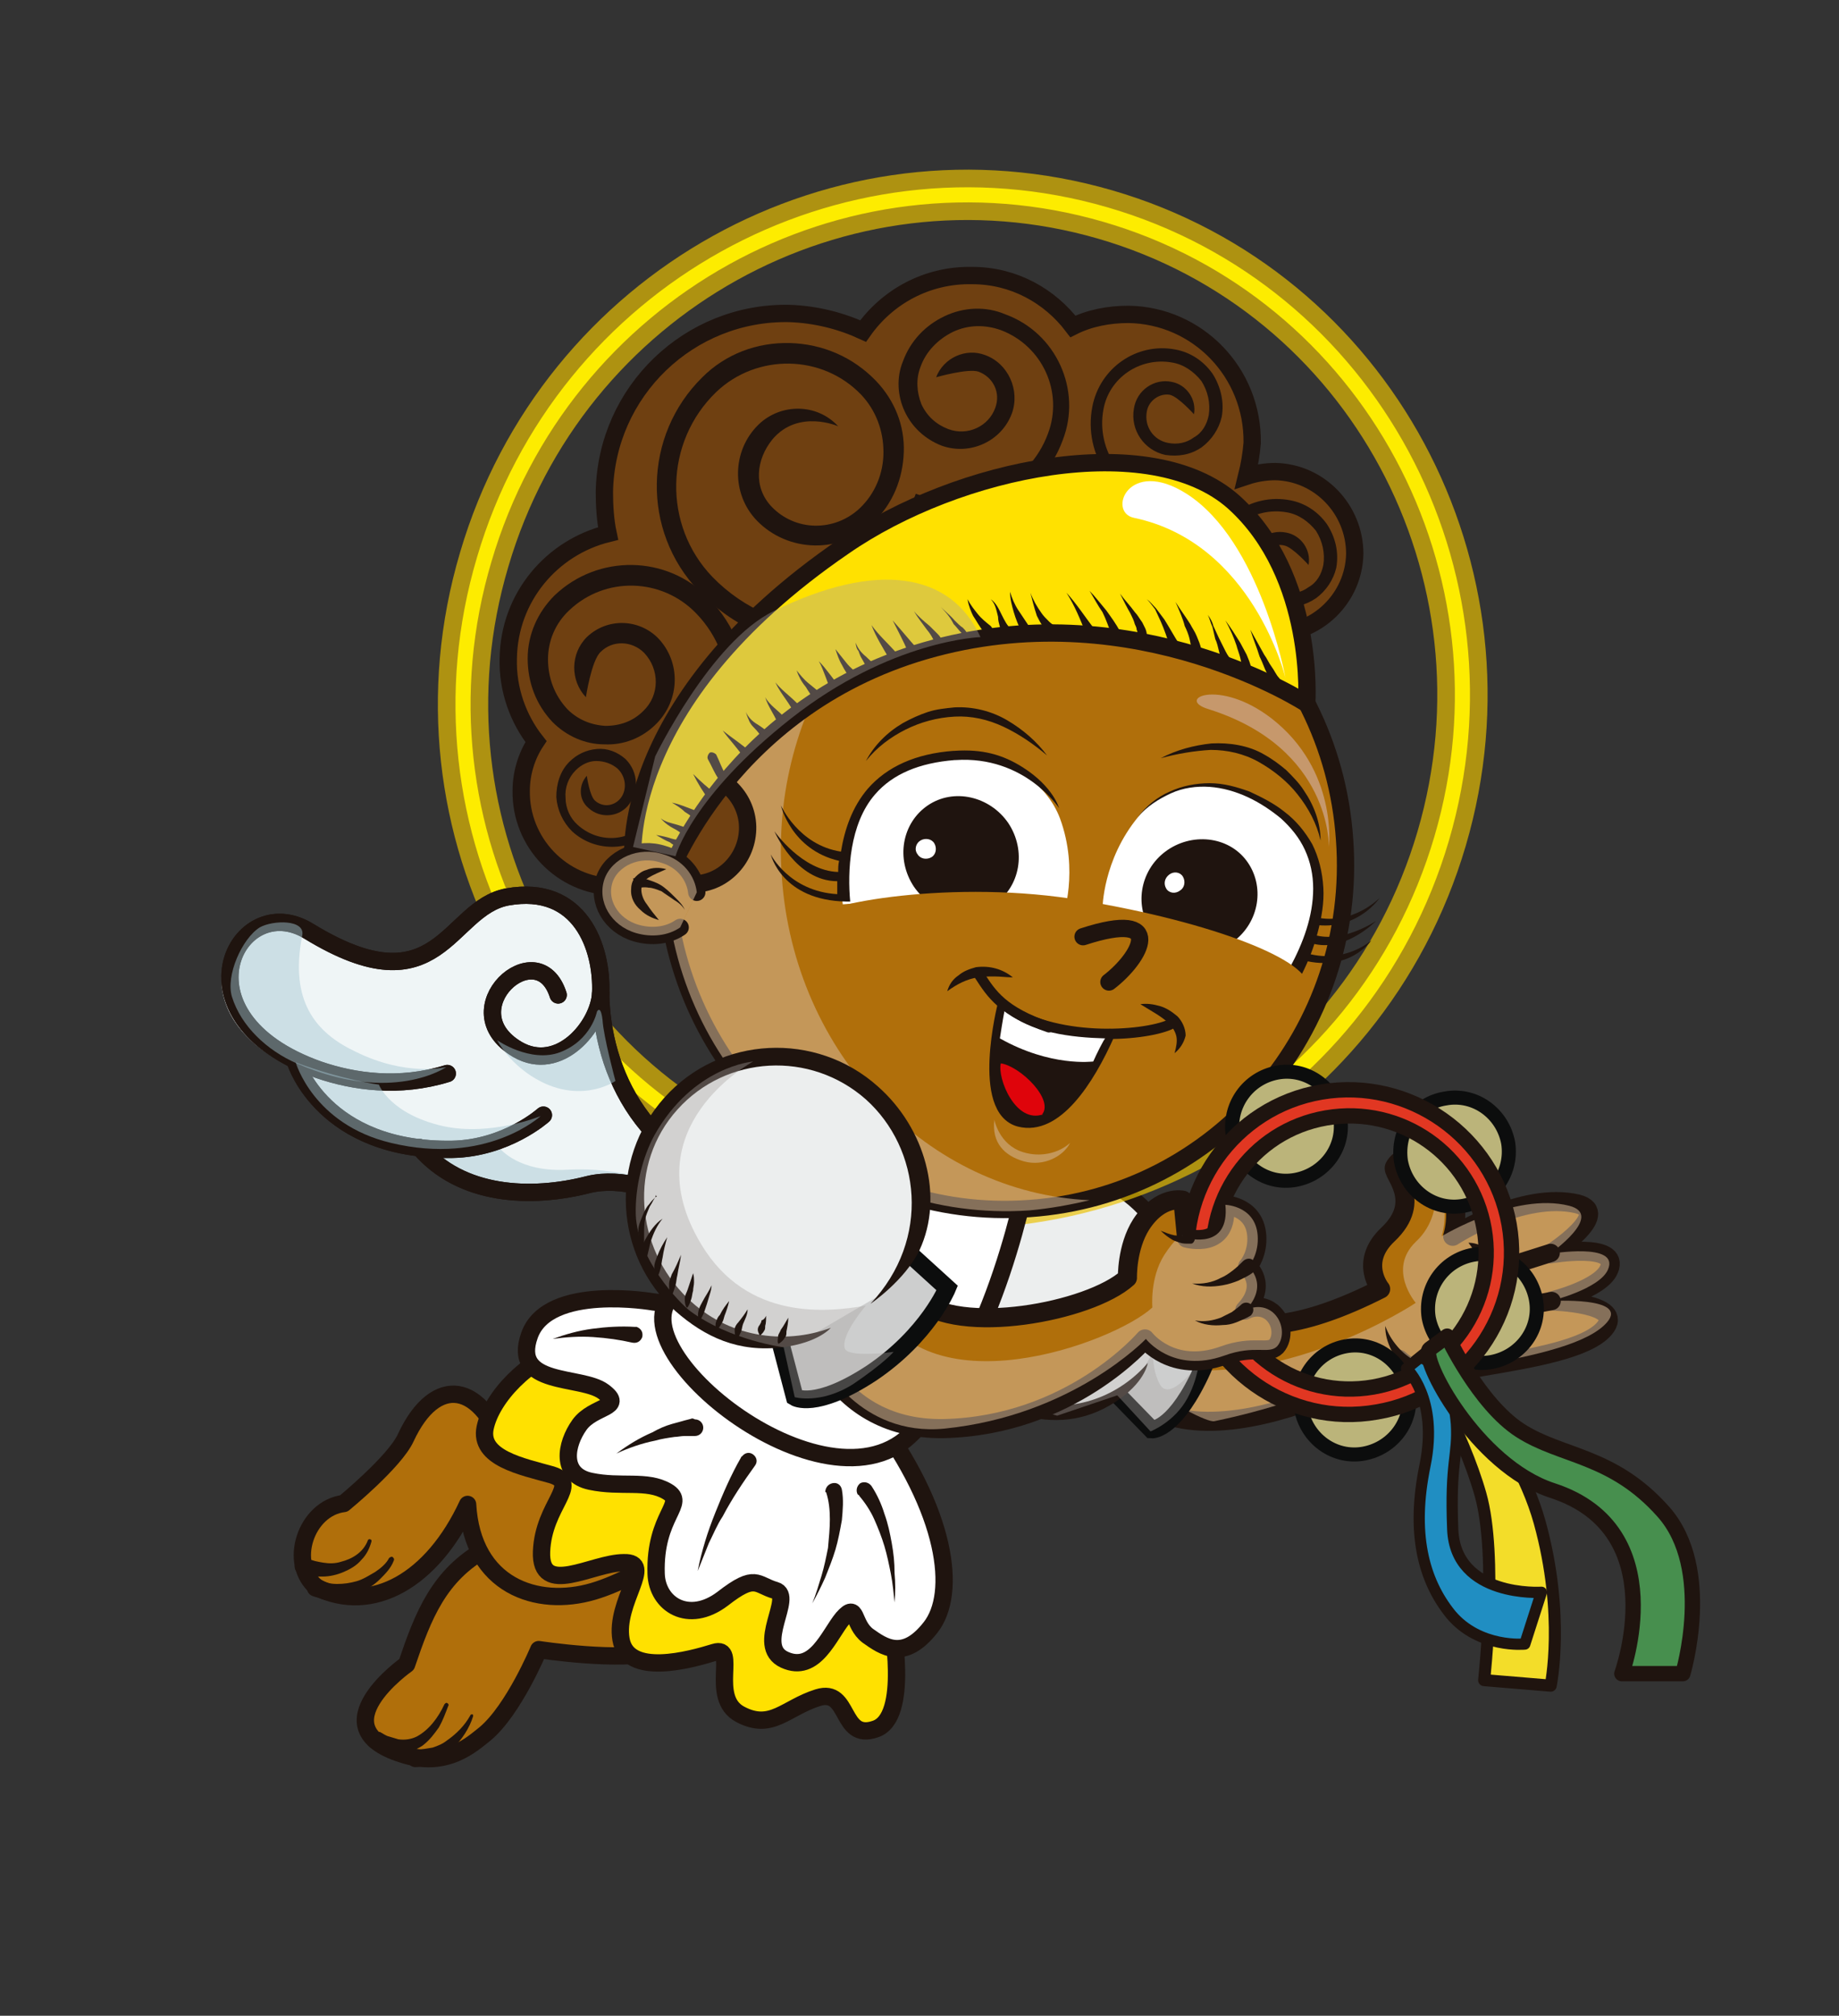 <?xml version="1.0" encoding="utf-8"?>
<!-- Generator: Adobe Illustrator 22.1.0, SVG Export Plug-In . SVG Version: 6.00 Build 0)  -->
<svg version="1.1" id="Layer_1" xmlns="http://www.w3.org/2000/svg" xmlns:xlink="http://www.w3.org/1999/xlink" x="0px" y="0px"
	 viewBox="0 0 199 218" style="enable-background:new 0 0 199 218;" xml:space="preserve">
<rect x="0" y="0" width="199" height="218" fill="#333333" stroke="none"/>
<style type="text/css">
	.st0{fill:#B06F0B;stroke:#1F140F;stroke-width:2.064;stroke-linecap:round;stroke-linejoin:round;stroke-miterlimit:10;}
	.st1{opacity:0.57;fill:#D2B594;}
	.st2{fill:#1F140F;}
	.st3{fill:none;stroke:#1F140F;stroke-width:1.984;stroke-linecap:round;stroke-linejoin:round;stroke-miterlimit:10;}
	.st4{fill:#CDCECE;stroke:#0C0D0D;stroke-width:1.915;stroke-miterlimit:10;}
	.st5{fill:#ECEEEE;}
	.st6{opacity:0.38;fill:#A9A4A2;}
	.st7{opacity:0.67;fill:none;stroke:#EAC100;stroke-width:5.445;stroke-miterlimit:10;}
	.st8{fill:none;stroke:#FDEC00;stroke-width:1.633;stroke-miterlimit:10;}
	.st9{fill:#B06F0B;stroke:#1F140F;stroke-width:1.874;stroke-linecap:round;stroke-linejoin:round;stroke-miterlimit:10;}
	.st10{fill:#FFE100;stroke:#1F140F;stroke-width:1.874;stroke-linecap:round;stroke-linejoin:round;stroke-miterlimit:10;}
	.st11{fill:#FFFFFF;stroke:#1F140F;stroke-width:1.874;stroke-miterlimit:10;}
	.st12{fill:#EFF5F6;}
	.st13{opacity:0.47;fill:#A4C7D3;}
	.st14{fill:none;stroke:#1F140F;stroke-width:1.874;stroke-linecap:round;stroke-linejoin:round;stroke-miterlimit:10;}
	.st15{fill:#FFFFFF;}
	.st16{fill:#6F4011;stroke:#1F140F;stroke-width:1.874;stroke-miterlimit:10;}
	.st17{fill:#55321B;stroke:#1F140F;stroke-width:1.874;stroke-miterlimit:10;}
	.st18{fill:#B06F0B;}
	.st19{fill:#1F140F;stroke:#1F140F;stroke-width:1.116;stroke-linecap:round;stroke-linejoin:round;stroke-miterlimit:10;}
	.st20{fill:#DF040B;}
	.st21{fill:none;stroke:#1F140F;stroke-width:1.116;stroke-linecap:round;stroke-linejoin:round;stroke-miterlimit:10;}
	.st22{fill:#C6986C;}
	.st23{fill:#BBB47A;stroke:#0C0D0D;stroke-width:1.52;stroke-miterlimit:10;}
	.st24{fill:#E13722;stroke:#1F140F;stroke-width:1.659;stroke-linecap:round;stroke-linejoin:round;stroke-miterlimit:10;}
	.st25{fill:#F3DD29;stroke:#1F140F;stroke-width:1.306;stroke-linecap:round;stroke-linejoin:round;stroke-miterlimit:10;}
	.st26{fill:#208EC2;stroke:#1F140F;stroke-width:1.214;stroke-linecap:round;stroke-linejoin:round;stroke-miterlimit:10;}
	.st27{fill:#478F4E;stroke:#1F140F;stroke-width:1.659;stroke-linecap:round;stroke-linejoin:round;stroke-miterlimit:10;}
</style>
<g>
	<g>
		<g>
			<path class="st0" d="M122.9,137.7c6.7,2,9.3,10.4,26.5,1.7c0,0-2.4-2.9,0.8-5.9c3.9-3.7,0.3-6.6,0.7-7.3c1.1-2,4.7-1.3,5.8,1.2
				c1.5,3.3,0.5,6.3,0.5,6.3s7.5-4.9,13.5-3.5c3.9,1-2.9,5.4-2.9,5.4s7.6-1.3,6.3,1.7c-0.9,2.1-6.2,3.4-6.2,3.4s8.1,0.2,5.7,3
				c-1.9,2.2-7.9,3.2-13.2,4.1c-3.3,0.6-6.4,1.6-9-0.8c0,0-25.3,15.1-31.5,0C119.3,145.4,114.4,135.3,122.9,137.7z"/>
			<path class="st1" d="M124.3,147.5c13.9,3.4,28.9-6.6,28.9-6.6s-3.1-3.6,0-6.6c3.9-3.6,1.2-9.4,2.3-6.9c1.5,3.3,0.5,6.3,0.5,6.3
				s7.9-4.8,13.8-3.3c3.9,1-2.1,5.2-2.1,5.2s7.6-1.3,6.3,1.7c-0.9,2.1-6.2,3.4-6.2,3.4s8.5-0.5,6.1,2.3c-1.9,2.2-7.3,3.6-14.7,4.8
				c-3.3,0.5-6.4,1.6-9-0.8c0,0-7.2,4.3-18.8,6.7C129.9,154,115.8,145.4,124.3,147.5z"/>
			<g>
				<g>
					<path class="st2" d="M149.9,143.4c0.3,0.8,0.7,1.5,1.3,2.2c0.5,0.6,1.1,1.1,1.8,1.5c0.4,0.2,0.6,0.8,0.4,1.2
						c-0.2,0.4-0.8,0.6-1.2,0.4c-0.1-0.1-0.2-0.1-0.2-0.2l0,0c-0.6-0.7-1.1-1.6-1.4-2.4C150.1,145.1,149.9,144.3,149.9,143.4z"/>
				</g>
			</g>
			<line class="st3" x1="161.6" y1="141.9" x2="167.9" y2="140.7"/>
			<line class="st3" x1="161.8" y1="137.4" x2="167.8" y2="135.5"/>
			<g>
				<g>
					<path class="st2" d="M158.9,134.4c1.1,0,2.1,0.6,2.8,1.6c0.4,0.5,0.6,1,0.7,1.6c0.1,0.6,0.1,1.2,0,1.7c-0.2,1.1-0.5,2.1-1.1,3
						c-0.6,0.9-1.3,1.7-2.3,2.1c0.5-0.9,0.8-1.8,1-2.7c0.2-0.9,0.4-1.8,0.4-2.6c0.1-0.9,0-1.5-0.3-2.3
						C160,136,159.6,135.3,158.9,134.4z"/>
				</g>
			</g>
		</g>
		<g>
			<g>
				<path class="st4" d="M125.6,137.7l6.2,1.3c0,0,0.6,4.7-2.2,10.2c-2.8,5.6-5,5.4-5,5.4l-3.7-3.8"/>
				<g>
					<path class="st5" d="M126.9,142.5c1.5-7.1-3-14-10-15.5c-7.1-1.5-14,3-15.5,10c-1.5,7.1,3,14,10,15.5c4.2,0.9,8.5-0.3,11.5-3"
						/>
					<path class="st2" d="M127.8,137.3c-0.4-5.5-5.1-10-10.8-11.2c-7.5-1.6-14.9,3.2-16.5,10.6c-1.6,7.5,3.2,14.9,10.6,16.5
						c3.5,0.8,6.9,0.4,10.2-2c2.7-2,2.9-3.8,2.9-3.8c-3,3.5-7.9,5.5-12.8,4.2c-6.5-1.7-10.8-7.9-9.4-14.6c1.4-6.6,8-10.8,14.6-9.4
						c6.6,1.4,11.6,8.1,9.7,16.1C126.4,143.8,128.1,140.4,127.8,137.3z"/>
				</g>
			</g>
			<path class="st6" d="M130.1,146.9c0,0-3.4,5-4.6,2.8c-1.2-2.2-0.6-5.3-0.6-5.3s-8.1,3.7-15,0.1c-6.8-3.6-4.6-13.3-4.6-13.3
				s-7.6,3.5-1.8,15c2.4,4.7,10.9,6.9,10.9,6.9l6.5-2.2l3.6,3.9c0,0,2.6-1,4-3.6c1.4-2.6,1.3-4.9,1.3-4.9"/>
		</g>
	</g>
	<g>
		<path class="st7" d="M88.8,128c28.6,8.3,58.7-8.4,67.2-37.3c8.5-28.9-7.8-59.2-36.4-67.5c-28.6-8.3-58.7,8.4-67.2,37.3
			C43.8,89.4,60.1,119.7,88.8,128z"/>
		<path class="st8" d="M88.8,128c28.6,8.3,58.7-8.4,67.2-37.3c8.5-28.9-7.8-59.2-36.4-67.5c-28.6-8.3-58.7,8.4-67.2,37.3
			C43.8,89.4,60.1,119.7,88.8,128z"/>
	</g>
	<path class="st9" d="M86.4,165.3c-4.9,6.5-6.8,10.4-15.3,13.3c-3.7,1.2-12.8-0.2-12.8-0.2s-2.7,6.5-5.8,9.1c-1.4,1.1-4.2,3.8-9,2.2
		c-9.2-2.9,0.5-9.7,0.5-9.7c1.8-5.3,3.5-9.7,8.6-12.5c6.6-3.6,14.7-4,20.3-9.2c2.6,1.7,10.3,7.6,11.3,7.1"/>
	<path class="st9" d="M81.4,157.1c-0.4,6.2-11.4,13.3-17.2,15c-6.1,1.8-13.1-0.6-13.6-9.4c-3.8,8.2-10.3,11.9-16.3,9
		c-3.2-2.6-1.2-8.6,2.9-9.1c0,0,5.5-4.5,6.7-7.1c3.2-6.9,8.3-6.2,10.9,1.9c4.9-0.2,11.1-2.7,13.7-7.1c4.9,1.4,9.2,6,12.5,9.2"/>
	<g>
		<path class="st2" d="M41.1,187.3c0.4,0.2,0.6,0.4,1,0.5c0.3,0.1,0.7,0.2,1,0.3c0.7,0.1,1.4,0,2-0.3c1.3-0.7,2.3-2,3-3.5
			c0.1-0.1,0.2-0.2,0.3-0.1c0.1,0,0.2,0.2,0.1,0.3c-0.3,0.8-0.6,1.6-1,2.3c-0.5,0.7-1,1.4-1.8,2c-0.8,0.5-1.7,0.9-2.7,0.9
			c-0.5,0-1-0.1-1.4-0.2c-0.4-0.1-0.9-0.3-1.3-0.4l0,0c-0.5-0.2-0.7-0.7-0.5-1.2c0.2-0.5,0.7-0.7,1.2-0.5
			C41,187.3,41,187.3,41.1,187.3z"/>
	</g>
	<g>
		<path class="st2" d="M45.1,189.2c0.6,0,1.1-0.1,1.7-0.2c0.6-0.2,1.1-0.4,1.6-0.8c1-0.7,1.9-1.6,2.5-2.7c0-0.1,0.2-0.1,0.2-0.1
			c0.1,0,0.1,0.1,0.1,0.2c-0.4,1.3-1.2,2.5-2.2,3.5c-0.5,0.5-1.1,0.9-1.7,1.3c-0.6,0.3-1.4,0.6-2.1,0.7l-0.1,0
			c-0.5,0.1-1-0.3-1.1-0.8c-0.1-0.5,0.3-1,0.8-1.1C45,189.2,45.1,189.2,45.1,189.2z"/>
	</g>
	<g>
		<path class="st2" d="M33.2,168.5c0.6,0.3,1.2,0.4,1.8,0.5c0.6,0.1,1.3,0.1,1.9-0.1c1.2-0.3,2.4-1,2.9-2.3c0-0.1,0.2-0.2,0.3-0.1
			c0.1,0,0.1,0.1,0.1,0.2c-0.2,0.7-0.5,1.4-1.1,2c-0.5,0.6-1.2,1-1.9,1.3c-0.7,0.3-1.5,0.5-2.3,0.5c-0.8,0-1.6,0-2.3-0.2l0,0
			c-0.5-0.1-0.8-0.6-0.7-1.1c0.1-0.5,0.6-0.8,1.1-0.7C33.1,168.5,33.1,168.5,33.2,168.5z"/>
	</g>
	<g>
		<path class="st2" d="M34.7,170.8c0.6,0.4,1.1,0.5,1.8,0.5c0.7,0,1.4-0.1,2.1-0.3c0.7-0.2,1.3-0.6,2-1c0.6-0.4,1.2-0.9,1.5-1.5l0,0
			c0.1-0.1,0.3-0.2,0.4-0.1c0.1,0.1,0.2,0.2,0.1,0.4c-0.3,0.8-0.9,1.4-1.5,2c-0.6,0.6-1.3,1-2,1.4c-0.7,0.4-1.6,0.7-2.5,0.8
			c-0.4,0.1-0.9,0.1-1.4,0c-0.2,0-0.5-0.1-0.7-0.2l-0.4-0.1l-0.3-0.1l0,0c-0.5-0.2-0.7-0.7-0.5-1.2c0.2-0.5,0.7-0.7,1.2-0.5
			C34.6,170.7,34.7,170.8,34.7,170.8z"/>
	</g>
	<g>
		<path class="st10" d="M96.4,174.7c0.1,0.8,2.1,11.1-1.7,12.3c-3.8,1.3-2.7-4.5-6.2-3.4c-3.5,1.1-5,3.6-8.4,1.8
			c-3.4-1.8-0.2-7.5-2.8-6.7c-2.6,0.8-9.4,2.7-10.1-1.4c-0.7-4.1,3.7-8.4,0.3-8.3c-3.4,0-9.1,3.8-8.9-1.2c0.2-5.1,4.3-7.3,1.1-8.3
			c-3.2-0.9-7.9-1.8-7.2-5.1c0.7-3.3,4.6-7.4,9.1-8.8c4.6-1.4,23,11.6,27.7,16.2C93.9,166.4,96.4,174.7,96.4,174.7z"/>
		<path class="st11" d="M100.7,176c-2.9,3.7-5.1,2.1-6.8,0.9c-1.7-1.3-1.1-3.7-2.7-1.9c-1.5,1.8-3,6-6.3,4.5c-3.3-1.5,1.1-6.9-1-7.5
			c-2.1-0.6-2.1-1.9-5.7,0.9c-3.7,2.8-7.1,0.6-7.2-2.7c-0.2-6.4,3.4-7.6,1.2-8.9c-2.2-1.3-5-0.4-8.3-1.1c-3.3-0.7-2.7-4-1.2-6.1
			c1.5-2.1,5-1.8,2.6-3.6c-2.4-1.8-10-0.5-8-6.1c2-5.6,13.4-3.6,13.4-3.6s15.9,1.5,23.9,12.1C102.5,163.5,103.6,172.3,100.7,176z"/>
		<g>
			<g>
				<path class="st2" d="M93,161.8c0.6,0.7,1.2,1.6,1.6,2.5c0.4,0.9,0.8,1.9,1.1,2.9c0.3,1,0.5,2,0.7,3c0.2,1,0.3,2.1,0.4,3.1
					c0.1-1.1,0.1-2.1,0-3.2c0-1.1-0.1-2.1-0.3-3.2c-0.2-1.1-0.4-2.1-0.8-3.2c-0.3-1-0.8-2.1-1.4-3l0,0c-0.3-0.4-0.8-0.5-1.2-0.3
					c-0.4,0.3-0.5,0.8-0.3,1.2C92.9,161.7,93,161.7,93,161.8z"/>
			</g>
		</g>
		<g>
			<g>
				<path class="st2" d="M89.4,161.4c0.3,0.9,0.4,1.9,0.4,2.9c0,1-0.1,2-0.2,3.1c-0.2,1-0.4,2-0.7,3c-0.3,1-0.6,2-1,3
					c0.5-0.9,1-1.9,1.4-2.8c0.4-1,0.8-2,1.1-3c0.3-1,0.5-2.1,0.7-3.2c0.1-1.1,0.2-2.2,0-3.3l0,0c-0.1-0.5-0.5-0.8-1-0.7
					c-0.5,0.1-0.8,0.5-0.8,1C89.4,161.3,89.4,161.4,89.4,161.4z"/>
			</g>
		</g>
		<g>
			<g>
				<path class="st2" d="M80.2,157.6c-1.1,1.9-2,4-2.8,6c-0.4,1-0.8,2.1-1.1,3.1c-0.3,1-0.6,2.1-0.8,3.2c0.4-1,0.8-2,1.2-3
					c0.5-1,0.9-2,1.5-2.9c1-1.9,2.2-3.7,3.5-5.5c0.3-0.4,0.2-0.9-0.2-1.2c-0.4-0.3-0.9-0.2-1.2,0.2
					C80.2,157.5,80.2,157.6,80.2,157.6L80.2,157.6z"/>
			</g>
		</g>
		<g>
			<g>
				<path class="st2" d="M74.9,153.4c-0.3,0.1-0.8,0.2-1.1,0.3c-0.4,0.1-0.7,0.2-1.1,0.3c-0.7,0.2-1.4,0.5-2.1,0.9
					c-1.4,0.6-2.7,1.4-3.9,2.3c1.3-0.6,2.7-1.1,4.2-1.4c0.7-0.2,1.4-0.3,2.1-0.4c0.3,0,0.7-0.1,1.1-0.1c0.4,0,0.7,0,1.1,0
					c0.5,0,0.9-0.4,0.9-0.9c0-0.5-0.4-0.9-0.9-0.9C75,153.4,74.9,153.4,74.9,153.4z"/>
			</g>
		</g>
		<g>
			<g>
				<path class="st2" d="M68.7,143.5c-1.5-0.1-3.1,0-4.6,0.2c-1.5,0.2-2.9,0.6-4.3,1.1c1.5-0.2,2.9-0.3,4.4-0.2
					c1.5,0.1,2.9,0.3,4.2,0.6c0.5,0.1,0.9-0.1,1.1-0.6c0.1-0.5-0.1-0.9-0.6-1.1C68.9,143.5,68.8,143.5,68.7,143.5L68.7,143.5z"/>
			</g>
		</g>
	</g>
	<g>
		<g>
			<path class="st12" d="M83.8,129.3c0.1-0.4-0.2-0.8-0.6-0.9c-16-3.5-17.4-16.9-17.5-21c0.1-3-0.7-7-3.4-9.4
				c-1.9-1.7-4.5-2.3-7.6-1.7c-2.3,0.4-3.9,2-5.5,3.5c-3.2,3.1-6.3,6-15.5,0.3c-2.2-1.4-4.7-1.4-6.7-0.1c-2.1,1.4-3.3,4-3,6.7
				c0.4,3.5,3,6.5,7.3,8.6c0.3,0.9,2.6,6.2,9.5,8.6c1.3,0.4,2.7,0.8,4.3,1c1.7,1.9,3.7,3.1,5.8,3.8c5,1.7,10.4,0.8,13.1,0.1
				c6.6-1.7,15.8,5.5,15.9,5.6c0.3,0.3,0.8,0.2,1.1-0.1c0.3-0.3,0.2-0.8-0.1-1.1c-0.4-0.3,0.9-3.6,2.1-3.4
				C83.3,130,83.7,129.7,83.8,129.3z"/>
			<path class="st13" d="M45.8,123.9c4.9,0.6,8.3,0.3,8.3,0.3s2,2.6,7.3,2.3c5.6-0.3,9.6,1.4,9.6,1.4s-5.1-0.4-14.1,1
				C49.3,130.2,45.8,123.9,45.8,123.9z"/>
			<path class="st14" d="M71.3,129.3"/>
			<g>
				<path class="st14" d="M65,107.4c0.1,8.3,4.5,18.8,18.1,21.7"/>
				<g>
					<path class="st14" d="M60.4,107.6c-2.2-6.9-11.7,1.6-4.4,5.9c4.5,2.6,8.8-2.5,9-6.1c0.2-4.9-2.2-11.8-10.1-10.4
						c-6.5,1.2-7.3,12.4-21.5,3.7c-7.7-4.7-15,9.3,1.1,15c3.8,1.3,8.7,2,13.9,0.4"/>
					<path class="st14" d="M80.3,133.9c0,0-9.5-7.5-16.6-5.8c-6.2,1.6-13.8,1.3-18.3-4"/>
					<path class="st14" d="M32,114.9c0,0,3,9.6,16.9,9.4c5.9-0.1,9.9-3.7,9.9-3.7"/>
				</g>
			</g>
			<g>
				<path class="st14" d="M65,107.4c0.1,8.3,4.5,18.8,18.1,21.7"/>
				<g>
					<path class="st14" d="M60.4,107.6c-2.2-6.9-11.7,1.6-4.4,5.9c4.5,2.6,8.8-2.5,9-6.1c0.2-4.9-2.2-11.8-10.1-10.4
						c-6.5,1.2-7.3,12.4-21.5,3.7c-7.7-4.7-15,9.3,1.1,15c3.8,1.3,8.7,2,13.9,0.4"/>
					<path class="st14" d="M80.3,133.9c0,0-9.5-7.5-16.6-5.8c-6.2,1.6-13.8,1.3-18.3-4"/>
					<path class="st14" d="M32,114.9c0,0,3,9.6,16.9,9.4c5.9-0.1,9.9-3.7,9.9-3.7"/>
				</g>
			</g>
			<path class="st13" d="M48.3,115.4c0,0-5.9,4.1-16.2-0.4c-3.2-1.4-6-4-7-7.2c-0.7-2.3,1.1-6.3,3-7.5c1.4-0.8,5-0.9,4.6,0.9
				c-1.4,7.1,1.5,10.5,5.7,12.5C44,116.5,48.3,115.4,48.3,115.4z"/>
			<path class="st13" d="M32,114.9c5.1,1.9,9,2.4,9,2.4s1.2,3.2,7,4.5c5.2,1.1,10.5-1.1,10.5-1.1s-5.8,5.4-16.2,2.9
				C33.9,121.6,32,114.9,32,114.9z"/>
			<path class="st13" d="M53.8,112.5c0,0,1.4,2.8,4.8,4.5c4.6,2.3,8-0.1,8-0.1s-1.3-4.8-1.4-6.6c-0.2-1.7-0.6-0.9-0.6-0.9
				s-0.6,3.1-4,4.4C57.4,115,53.8,112.5,53.8,112.5z"/>
		</g>
	</g>
	<path class="st11" d="M111.3,126.6c0,0-3.5,19.9-12.9,28.7c-9.8,9.2-34.2-11.4-24.4-16c13.4-6.3,12.8-15.6,17.7-18.5
		C93.4,119.9,111.3,126.6,111.3,126.6z"/>
	<path class="st9" d="M72.1,96c1.4,20.6,19,36.2,39.3,34.7c20.3-1.4,35.6-19.3,34.1-39.9c-1.4-20.6-19-36.2-39.3-34.7
		C85.9,57.6,70.7,75.4,72.1,96z"/>
	<g>
		<path class="st15" d="M119.3,98.3c1.9,0.4,5.2,1,10.2,2.4c4.5,1.2,10.8,4.2,10.8,4.2c2-3.9,5.9-13.8-4.8-18.9
			c-5.2-2.5-9.9-0.7-12.3,2.3C119.3,93,119.3,98.3,119.3,98.3z"/>
		<g>
			<g>
				<path class="st2" d="M139.6,104.6c1.4-2.6,2.5-5.5,2.5-8.5c0-1.5-0.3-2.9-0.9-4.2c-0.6-1.3-1.5-2.4-2.6-3.4
					c-1.1-0.9-2.3-1.7-3.6-2.3c-1.3-0.6-2.7-1-4.1-1.1c-1.4-0.1-2.9,0.1-4.2,0.7c-1.3,0.6-2.6,1.4-3.6,2.6c0.9-1.2,2.1-2.2,3.5-2.8
					c1.3-0.6,2.8-0.9,4.3-0.9c1.5,0,2.9,0.4,4.3,0.9c1.3,0.6,2.7,1.3,3.8,2.2c1.2,0.9,2.2,2.1,3,3.5c0.7,1.4,1.1,3,1.2,4.7
					c0.1,1.6-0.2,3.3-0.6,4.8c-0.4,1.6-1,3.1-1.7,4.5l0,0c-0.2,0.4-0.7,0.6-1,0.4C139.5,105.5,139.3,105,139.6,104.6
					C139.5,104.6,139.5,104.6,139.6,104.6z"/>
			</g>
		</g>
	</g>
	<path class="st2" d="M142.6,97.8c-0.1,0.5-0.1,1-0.2,1.4c4,0.9,6.9-2.1,6.9-2.1s-2.4,3.6-7.1,2.9c-0.1,0.3-0.2,0.7-0.3,1
		c3.2,1.2,7-1.4,7-1.4s-3.6,3.7-7.3,2.3c-0.2,0.4-0.3,0.8-0.5,1.1c4.3,1.4,7.3-1.3,7.3-1.3s-2.5,3.7-7.9,2L142.6,97.8z"/>
	<path class="st1" d="M106.2,56.2c1.3-0.1,2.6-0.1,3.9-0.1c-15.7,4.3-26.8,20.4-25.5,38.7c1.3,19.3,15.9,34.2,33.3,35
		c-2.1,0.5-4.3,0.9-6.5,1.1c-20.3,1.4-37.9-14.1-39.3-34.7C70.7,75.4,85.9,57.6,106.2,56.2z"/>
	<path class="st16" d="M80.9,89.7c-0.1,3.3-2.8,6-6.1,5.9c-3.3-0.1-6-2.8-5.9-6.1c0.1-3.3,2.8-6,6.1-5.9
		C78.3,83.6,81,86.4,80.9,89.7z"/>
	<path class="st17" d="M132.9,52.4c-0.1,7.4-6.2,13.2-13.6,13.1c-7.4-0.1-13.2-6.2-13.1-13.6c0.1-7.4,6.2-13.2,13.6-13.1
		C127.2,39,133.1,45.1,132.9,52.4z"/>
	<path class="st16" d="M138,51c-1.1,0-2.2,0.2-3.1,0.5c0.3-1.2,0.5-2.4,0.6-3.6c0.1-7.6-5.9-13.8-13.4-13.9c-2.1,0-4.2,0.4-6,1.3
		c-2.5-3.3-6.4-5.5-10.9-5.5c-4.9-0.1-9.2,2.3-11.8,6c-2.4-1.1-5.1-1.8-8-1.9c-10.8-0.2-19.8,8.4-20,19.3c0,1.5,0.1,3.1,0.4,4.5
		c-6.1,1.5-10.7,6.9-10.8,13.5c-0.1,3.4,1.1,6.6,3,9c-1,1.5-1.6,3.4-1.6,5.3c-0.1,5.6,4.4,10.3,10,10.4c5.6,0.1,4.5,0.1,4.6-5.6
		c0-0.8,5.7-6.1,5.6-6.9c3.6-2.2,6.2-6,6.7-10.4c0.5,0,0.9,0.1,1.4,0.1c9.5,0.2,17.6-6.4,19.5-15.4c0.1,0,0.3,0,0.4,0
		c2.3,0,4.6-0.5,6.5-1.5c2.5,3,6.2,5,10.4,5.1c2.8,0.1,5.4-0.7,7.6-2.1c0,0.1,0,0.3,0,0.4c-0.1,4.8,3.8,8.8,8.6,8.9
		c4.8,0.1,8.8-3.8,8.9-8.6C146.6,55.1,142.8,51.1,138,51z"/>
	<g>
		<path class="st2" d="M76.5,85.3l-1.5-1.5c4.9-4.7,5.1-12.6,0.3-17.5c-3.7-3.8-9.8-4-13.7-0.3c-1.5,1.4-2.3,3.3-2.3,5.3
			c0,2,0.7,3.9,2.1,5.4c1.1,1.1,2.5,1.7,4.1,1.8l0,0c1.6,0,3-0.5,4.1-1.6c1.8-1.7,1.8-4.5,0.1-6.3c-1.3-1.3-3.4-1.4-4.7-0.1
			c-1,0.9-1.6,4.9-1.6,4.9c-1.7-1.8-1.7-4.7,0.1-6.5c2.2-2.1,5.6-2,7.7,0.1c2.5,2.6,2.4,6.7-0.2,9.3c-1.5,1.5-3.5,2.3-5.6,2.2l0,0
			c-2.1,0-4.1-0.9-5.6-2.4c-1.8-1.9-2.7-4.3-2.7-6.9c0-2.6,1.1-5,2.9-6.8c4.7-4.5,12.2-4.4,16.7,0.3C82.4,70.6,82.3,79.7,76.5,85.3z
			"/>
		<path class="st2" d="M98.4,55.2l0.7-1.8c5.7,2.1,12.2-0.8,14.3-6.5c1.7-4.5-0.6-9.5-5.1-11.2c-1.7-0.6-3.5-0.6-5.2,0.2
			c-1.6,0.8-2.9,2.1-3.5,3.8c-0.5,1.3-0.4,2.7,0.1,4v0c0.6,1.3,1.6,2.2,2.9,2.7c2.1,0.8,4.4-0.3,5.1-2.3c0.6-1.6-0.2-3.3-1.8-3.9
			c-1.1-0.4-4.6,0.6-4.6,0.6c0.8-2.1,3.2-3.2,5.3-2.4c2.5,0.9,3.8,3.8,2.9,6.3c-1.1,3-4.5,4.6-7.6,3.5c-1.8-0.7-3.2-2-4-3.7l0,0
			c-0.8-1.7-0.9-3.7-0.2-5.4c0.8-2.2,2.4-3.9,4.5-4.9c2.1-1,4.5-1.1,6.6-0.2c5.5,2,8.3,8.2,6.2,13.6
			C112.6,54.2,105.1,57.7,98.4,55.2z"/>
		<path class="st2" d="M125.7,55.1l0.2-1.4c-4.4-0.8-7.3-5-6.5-9.4c0.6-3.4,3.9-5.7,7.4-5.1c1.3,0.2,2.4,1,3.2,2
			c0.7,1.1,1,2.4,0.8,3.7c-0.2,1-0.7,1.9-1.6,2.4l0,0c-0.8,0.6-1.8,0.8-2.8,0.6c-1.6-0.3-2.6-1.8-2.3-3.4c0.2-1.2,1.4-2,2.5-1.8
			c0.9,0.2,2.6,2.1,2.6,2.1c0.3-1.6-0.8-3.2-2.4-3.5c-1.9-0.4-3.8,0.9-4.1,2.9c-0.4,2.3,1.1,4.5,3.4,5c1.4,0.2,2.7,0,3.9-0.8l0,0
			c1.1-0.8,1.9-2,2.2-3.3c0.3-1.6-0.1-3.3-1-4.7c-1-1.4-2.4-2.3-4-2.6c-4.2-0.8-8.2,2-9,6.2C117.2,49.2,120.6,54.2,125.7,55.1z"/>
		<path class="st2" d="M138.1,71.2l0.2-1.3c-4.4-0.8-7.3-5-6.5-9.4c0.6-3.4,3.9-5.7,7.4-5.1c1.3,0.2,2.4,1,3.2,2
			c0.7,1.1,1,2.4,0.8,3.7c-0.2,1-0.7,1.9-1.6,2.4l0,0c-0.8,0.6-1.8,0.8-2.8,0.6c-1.6-0.3-2.6-1.8-2.3-3.4c0.2-1.2,1.4-2,2.5-1.7
			c0.9,0.2,2.6,2.1,2.6,2.1c0.3-1.6-0.8-3.2-2.4-3.5c-1.9-0.4-3.8,0.9-4.1,2.9c-0.4,2.3,1.1,4.6,3.4,5c1.4,0.3,2.7,0,3.9-0.8l0,0
			c1.1-0.8,1.9-2,2.2-3.3c0.3-1.7-0.1-3.3-1-4.7c-1-1.4-2.4-2.3-4-2.6c-4.2-0.8-8.2,2-9,6.2C129.6,65.3,132.9,70.2,138.1,71.2z"/>
		<path class="st2" d="M70,88.9c-2,2.2-5.3,2.3-7.5,0.3c-0.8-0.7-1.3-1.8-1.3-2.9c-0.1-1.1,0.3-2.2,1.1-3c0.6-0.6,1.4-1,2.2-1h0
			c0.9,0,1.7,0.3,2.3,0.8c1,0.9,1.1,2.5,0.2,3.4c-0.7,0.7-1.8,0.8-2.6,0.1c-0.6-0.5-0.9-2.7-0.9-2.7c-0.9,1-0.9,2.6,0.2,3.5
			c1.2,1.1,3.1,1,4.2-0.2c1.3-1.5,1.2-3.7-0.2-5.1c-0.9-0.8-2-1.2-3.1-1.1l0,0c-1.2,0.1-2.2,0.6-3,1.4c-1,1-1.4,2.4-1.4,3.8
			c0.1,1.4,0.7,2.7,1.7,3.7c2.6,2.4,6.7,2.2,9.1-0.4C73.8,86.4,72.5,86.1,70,88.9z"/>
	</g>
	<g>
		<path class="st2" d="M89.7,70.1c-5.4-0.1-10.4-2.3-14.1-6.2c-6.2-6.5-6-16.8,0.4-23.1c2.5-2.5,5.9-3.8,9.5-3.7
			c3.5,0.1,6.8,1.5,9.3,4.1c2,2.1,3.1,4.8,3,7.7c-0.1,2.9-1.2,5.6-3.3,7.6c-3.5,3.4-9.2,3.3-12.6-0.2c-2.8-2.9-2.7-7.6,0.2-10.4
			c2.4-2.3,6.3-2.3,8.6,0.2c0,0-4.3-1.9-7.1,1.4c-1.8,2.2-2.1,5.2-0.1,7.3c2.6,2.7,6.8,2.7,9.5,0.2c1.7-1.6,2.6-3.8,2.6-6.1
			c0-2.3-0.8-4.5-2.4-6.2c-4.2-4.4-11.3-4.5-15.7-0.3c-5.6,5.4-5.8,14.4-0.4,20c6.9,7.1,18.2,7.3,25.4,0.5l1.5,1.6
			C100.2,68.2,95.1,70.2,89.7,70.1z"/>
	</g>
	<path class="st15" d="M115,99.2c-2.1-0.3-5.6-0.9-11.3-1.5c-5-0.5-12.5,0.1-12.5,0.1c-0.6-4.4-1-15.1,11.8-15.9
		c6.2-0.4,10.3,2.9,11.7,6.6C116.8,94.2,115,99.2,115,99.2z"/>
	<path class="st2" d="M83.4,92.4c0,0,2,4,7.2,4.3c0-0.4,0-0.9,0-1.4c-4.5,0-6.8-5.4-6.8-5.4s3,4.3,6.9,4.4c0-0.4,0-0.8,0.1-1.2
		c-5.2-1.2-6.3-6-6.3-6s1.9,4.3,6.5,5c0.4-2.4,1.2-4.8,2.9-6.8c2.1-2.4,5.2-3.8,9.3-4.1c0,0,0,0,0.1,0c3-0.2,5.2,0.4,7.4,1.8
		c3.3,2.1,3.9,4.4,3.9,4.4s-3.7-5.7-11.2-5.2c0,0,0,0-0.1,0c-3.8,0.3-6.7,1.5-8.6,3.7c-2.8,3.2-3,8.4-2.7,11.6c0,0-0.1,0-0.2,0l0,0
		c-0.1,0-0.2,0-0.2,0c0,0,0,0,0,0c0,0,0,0.1,0,0c0,0,0,0,0,0C84.6,97.4,83.4,92.4,83.4,92.4z"/>
	<g>
		<path class="st2" d="M107.6,97.8c-2.8,1.9-6.7,1-8.7-1.9c-2-3-1.3-6.9,1.5-8.8c2.8-1.9,6.7-1,8.7,1.9
			C111.1,92,110.4,95.9,107.6,97.8z"/>
		<path class="st15" d="M100.8,92.7c-0.5,0.3-1.2,0.2-1.5-0.3c-0.4-0.5-0.2-1.2,0.3-1.5c0.5-0.3,1.2-0.2,1.5,0.3
			C101.4,91.7,101.3,92.4,100.8,92.7z"/>
	</g>
	<g>
		<path class="st2" d="M134.9,93.1c-2-2.7-6-3.1-8.8-1c-2.8,2.1-3.4,6-1.4,8.7c2,2.7,6,3.1,8.8,1C136.3,99.7,136.9,95.8,134.9,93.1z
			"/>
		<path class="st15" d="M128,94.8c-0.3-0.5-1-0.6-1.5-0.2c-0.5,0.4-0.6,1-0.3,1.5c0.3,0.5,1,0.6,1.5,0.2
			C128.2,96,128.3,95.3,128,94.8z"/>
	</g>
	<path class="st18" d="M87.7,99.5c-1,2.8,13.9,5.9,27.8,8.3c13.9,2.3,25.6,1.9,26-1c0.5-2.9-10.4-7.1-24.3-9.4
		C103.4,95,88.3,97.7,87.7,99.5z"/>
	<g>
		<path class="st19" d="M126.6,110.8c-2.9,1.3-12.7,2-18.1-2.1c0,0-2.9,11.4,1.8,12.6c4,1,7.5-4.3,9.8-9.5"/>
		<path class="st20" d="M112.9,120.5c-3,1.1-5-3.9-4.6-5.5c2.1,0.3,5.9,4,4.4,5.6"/>
		<g>
			<path class="st15" d="M118.3,114.8c-0.1,0-4.6,0.6-10.1-2.5c0.3-2,0.5-3,0.5-3c2.9,2.4,7.2,2.9,10.9,3
				C119.5,112.3,118.6,114.1,118.3,114.8z"/>
		</g>
		<g>
			<path class="st2" d="M127.1,113.9c0.2-0.7,0.3-1.3,0.2-1.8c-0.1-0.5-0.4-1-0.8-1.4c-0.8-0.8-2-1.4-3.1-2.1c0.7-0.1,1.4,0,2.1,0.2
				c0.7,0.2,1.3,0.6,1.9,1.1c0.5,0.5,0.9,1.3,0.9,2.1C128.1,112.8,127.7,113.4,127.1,113.9z"/>
		</g>
		<g>
			<path class="st2" d="M109.6,105.7c-0.7,0-1.3-0.1-2-0.1c-0.6,0-1.2,0-1.8,0.1c-1.2,0.2-2.2,0.7-3.3,1.5c0.2-0.7,0.6-1.3,1.2-1.7
				c0.6-0.5,1.2-0.7,1.9-0.9C107.1,104.4,108.5,104.8,109.6,105.7z"/>
		</g>
		<path class="st21" d="M113.5,111.1c-5-1.7-6.2-3.6-7.5-5.6"/>
	</g>
	<path class="st14" d="M117.2,101.3c9.2-3,6.2,2.3,2.8,4.9"/>
	<path class="st10" d="M72.2,95c0,0,6.8-19,28.9-24.9c22.1-5.9,40.3,6,40.3,6s1-13.8-7.9-21.8c-9-8-29.8-3.8-42.2,4.8
		C66.6,76,68.5,93.1,68.5,93.1L72.2,95z"/>
	<path class="st9" d="M75.4,96.5c-0.2-1.8-1.5-3.5-3.6-4.1c-2.7-0.9-5.6,0.4-6.4,2.7c-0.8,2.4,0.7,5,3.4,5.8
		c1.7,0.5,3.5,0.3,4.8-0.6"/>
	<path class="st1" d="M75.4,96.5c-0.2-1.8-1.5-3.5-3.6-4.1c-2.7-0.9-5.6,0.4-6.4,2.7c-0.8,2.4,0.7,5,3.4,5.8
		c1.7,0.5,3.5,0.3,4.8-0.6"/>
	<g>
		<g>
			<g>
				<path class="st2" d="M72.1,94c-0.7,0.3-1.4,0.6-1.9,0.9c-0.3,0.2-0.5,0.4-0.6,0.6c-0.1,0.2-0.2,0.4-0.2,0.7
					c0,0.5,0.2,1.1,0.6,1.6c0.4,0.6,0.8,1.1,1.3,1.7c-0.7-0.2-1.4-0.5-2-1.1c-0.6-0.5-1.1-1.3-1-2.3c0-0.5,0.2-1,0.5-1.3
					c0.3-0.3,0.7-0.6,1.1-0.7C70.6,93.8,71.4,93.8,72.1,94z"/>
			</g>
		</g>
		<g>
			<g>
				<path class="st2" d="M74.1,98.4c-0.3-0.5-0.7-0.8-1.2-1.1c-0.4-0.3-0.9-0.6-1.3-0.9c-0.5-0.2-1-0.4-1.4-0.4
					c-0.5-0.1-1,0-1.4,0.1L68.5,95c0.7-0.1,1.3,0,1.8,0.2c0.6,0.2,1.1,0.4,1.6,0.8c0.5,0.4,0.8,0.7,1.2,1.1
					C73.5,97.5,73.9,97.9,74.1,98.4z"/>
			</g>
		</g>
	</g>
	<path class="st15" d="M139.1,73.3c0,0-2.7-14.8-10.7-19.9c-6.3-4-8.6,2-5.7,2.6C135.6,58.7,139.1,73.3,139.1,73.3z"/>
	<g>
		<g>
			<path class="st2" d="M125.6,82c1.7-0.9,3.6-1.4,5.5-1.6c1.9-0.1,4,0.2,5.7,1.2c0.9,0.5,1.7,1.1,2.4,1.7c0.7,0.7,1.4,1.4,1.9,2.2
				c1.1,1.6,1.8,3.5,1.8,5.4c-0.4-1.8-1.3-3.5-2.5-5c-1.1-1.4-2.6-2.6-4.2-3.5c-1.6-0.9-3.4-1.3-5.2-1.3
				C129.3,81.2,127.4,81.5,125.6,82z"/>
		</g>
	</g>
	<g>
		<g>
			<path class="st2" d="M113.3,81.7c-1.1-1.5-2.6-2.8-4.3-3.8c-1.7-1-3.7-1.5-5.7-1.4c-1,0.1-2,0.2-2.9,0.5
				c-0.9,0.3-1.8,0.7-2.7,1.2c-1.7,1-3.1,2.4-4,4.1c1.2-1.5,2.7-2.6,4.3-3.4c1.6-0.8,3.4-1.3,5.3-1.4c1.8-0.1,3.6,0.3,5.3,1.1
				C110.3,79.4,111.9,80.5,113.3,81.7z"/>
		</g>
	</g>
	<path class="st22" d="M143.8,91.6c0,0,1-8.3-6.2-13.9c-5.7-4.4-10.5-2.1-6.8-1C144.1,80.9,143.8,91.6,143.8,91.6z"/>
	<g>
		<g>
			<g>
				<path class="st2" d="M72.7,86.8c0.5,0.1,1.1,0.3,1.6,0.5c0.3,0.1,0.5,0.2,0.8,0.3c0.3,0.1,0.5,0.2,0.8,0.4l0,0
					c0.2,0.2,0.3,0.5,0.2,0.7c-0.1,0.2-0.5,0.3-0.7,0.2c0,0-0.1-0.1-0.1-0.1c-0.1-0.2-0.3-0.3-0.5-0.5c-0.2-0.2-0.4-0.3-0.7-0.5
					C73.7,87.4,73.2,87.1,72.7,86.8z"/>
			</g>
			<g>
				<path class="st2" d="M75,83.7c0.8,0.8,1.6,1.5,2.5,2.2c0.2,0.2,0.3,0.5,0.1,0.7c-0.2,0.2-0.5,0.3-0.7,0.1c0,0-0.1-0.1-0.1-0.1v0
					C76.1,85.7,75.5,84.7,75,83.7z"/>
			</g>
			<g>
				<path class="st2" d="M78.2,79c1,0.8,2.1,1.5,3.1,2.4l0,0c0.2,0.2,0.2,0.5,0.1,0.7c-0.2,0.2-0.5,0.2-0.7,0.1c0,0-0.1-0.1-0.1-0.1
					C79.9,81,79,80.1,78.2,79z"/>
			</g>
			<g>
				<path class="st2" d="M80.7,77c0.3,0.6,0.7,1,1.2,1.3c0.5,0.3,1,0.7,1.5,1.1l0,0c0.2,0.2,0.2,0.5,0,0.7c-0.2,0.2-0.5,0.2-0.7,0
					c0,0-0.1-0.1-0.1-0.1c-0.3-0.5-0.6-0.9-1.1-1.4c-0.2-0.2-0.4-0.5-0.5-0.8C80.9,77.6,80.8,77.3,80.7,77z"/>
			</g>
			<g>
				<path class="st2" d="M82.8,75.4c0.5,0.9,1.4,1.4,2.2,2.3l0,0c0.2,0.2,0.1,0.5-0.1,0.7c-0.2,0.2-0.5,0.2-0.7-0.1
					c0,0-0.1-0.1-0.1-0.2C83.8,77.3,83.1,76.4,82.8,75.4z"/>
			</g>
			<g>
				<path class="st2" d="M83.9,73.8c0.9,1.1,2.1,1.8,3,3l0,0c0.2,0.2,0.1,0.5-0.1,0.7c-0.2,0.2-0.5,0.1-0.7-0.1c0,0-0.1-0.1-0.1-0.1
					C85.6,76.2,84.5,75.1,83.9,73.8z"/>
			</g>
			<g>
				<path class="st2" d="M86.2,72.5c0.4,0.5,0.8,1,1.3,1.4c0.5,0.4,1,0.8,1.5,1.3c0.2,0.2,0.2,0.5,0.1,0.7c-0.2,0.2-0.5,0.2-0.7,0.1
					c0,0-0.1-0.1-0.1-0.1c-0.4-0.5-0.8-1.1-1.1-1.6C86.7,73.7,86.4,73.1,86.2,72.5z"/>
			</g>
			<g>
				<path class="st2" d="M90.4,70.2c0.4,0.5,0.8,1,1.2,1.5c0.4,0.5,0.9,0.9,1.3,1.2c0.2,0.2,0.3,0.5,0.1,0.7
					c-0.2,0.2-0.5,0.3-0.7,0.1c0,0-0.1-0.1-0.1-0.1l0,0c-0.4-0.5-0.8-1.1-1.1-1.7C90.8,71.4,90.6,70.8,90.4,70.2z"/>
			</g>
			<g>
				<path class="st2" d="M92.6,69.5c0.2,0.6,0.6,1.1,1.1,1.5c0.4,0.4,0.9,0.8,1.4,1.4l0,0c0.2,0.2,0.1,0.5-0.1,0.7
					c-0.2,0.2-0.5,0.1-0.7-0.1c0,0-0.1-0.1-0.1-0.1c-0.2-0.5-0.6-1-0.9-1.6c-0.2-0.3-0.3-0.6-0.4-0.9C92.7,70.2,92.6,69.8,92.6,69.5
					z"/>
			</g>
			<g>
				<path class="st2" d="M94.3,67.6c0.8,1.1,1.8,2,2.7,3c0.2,0.2,0.2,0.5,0,0.7c-0.2,0.2-0.5,0.2-0.7,0c0,0,0-0.1-0.1-0.1
					C95.5,70,94.8,68.9,94.3,67.6z"/>
			</g>
			<g>
				<path class="st2" d="M96.6,67.1c0.9,1,1.7,2,2.6,3c0.2,0.2,0.1,0.5-0.1,0.7c-0.2,0.2-0.5,0.1-0.7-0.1c0,0,0-0.1-0.1-0.1
					C97.8,69.4,97.2,68.3,96.6,67.1z"/>
			</g>
			<g>
				<path class="st2" d="M98.9,66.1c0.5,0.6,1.1,1.1,1.7,1.6c0.3,0.3,0.6,0.6,0.9,0.9c0.3,0.3,0.5,0.7,0.6,1.2l0,0
					c0.1,0.3-0.1,0.5-0.3,0.6c-0.3,0.1-0.6-0.1-0.6-0.3c0,0,0-0.1,0-0.1c0-0.6-0.4-1.3-0.9-1.9C99.8,67.4,99.3,66.8,98.9,66.1z"/>
			</g>
			<g>
				<g>
					<path class="st2" d="M101.6,65.4c0.5,0.6,1.2,1.1,1.7,1.7c0.3,0.3,0.6,0.6,0.9,0.8c0.1,0.1,0.3,0.3,0.4,0.5
						c0.1,0.2,0.2,0.3,0.2,0.6c0,0.1-0.1,0.2-0.2,0.3c-0.1,0.1-0.2,0.1-0.3,0.1l-0.6,0.1c-0.4,0.1-0.8,0.2-1.2,0.3
						c-0.8,0.2-1.5,0.4-2.3,0.7c-3,1-6,2.4-8.7,4c-2.7,1.7-5.3,3.6-7.7,5.7c-1.2,1-2.4,2.1-3.5,3.3l-0.8,0.9c0,0,0,0-0.1,0.1
						l-0.1,0.1c-0.1,0.1-0.2,0.1-0.3,0.2c-0.2,0.1-0.5,0.1-0.6,0c-0.4-0.2-0.5-0.4-0.6-0.5c-0.5-0.7-0.8-1.5-1.2-2.2v0
						c-0.1-0.2,0-0.5,0.2-0.7c0.2-0.1,0.5,0,0.7,0.2c0,0,0,0,0,0c0.4,0.8,0.6,1.5,1,2.1c0.1,0.1,0.2,0.2,0.2,0.2c0,0,0,0,0,0
						c0,0,0,0,0,0l0.1,0c0,0,0,0,0,0l0.9-0.8c1.2-1.1,2.4-2.2,3.6-3.2c2.5-2.1,5.1-3.9,7.9-5.5c2.8-1.6,5.8-2.9,8.9-3.8
						c0.8-0.2,1.6-0.4,2.3-0.6c0.4-0.1,0.8-0.2,1.2-0.2l0.6-0.1c0.2,0,0.4-0.1,0.4-0.3c0-0.4-0.3-0.7-0.6-1
						c-0.3-0.3-0.5-0.6-0.8-0.9C102.7,66.5,102.1,66,101.6,65.4z"/>
				</g>
			</g>
			<g>
				<path class="st2" d="M104.7,64.8c0.3,0.6,0.7,1.1,1.1,1.6c0.4,0.5,0.9,0.9,1.4,1.3c0.2,0.2,0.3,0.5,0.1,0.7
					c-0.2,0.2-0.5,0.3-0.7,0.1c0,0-0.1-0.1-0.1-0.1l0,0c-0.5-0.6-0.8-1.2-1.2-1.8C105.1,66.2,104.8,65.5,104.7,64.8z"/>
			</g>
			<g>
				<path class="st2" d="M107.2,64.8c0.6,0.4,0.9,1.1,1.2,1.7c0.3,0.6,0.6,1.2,1,1.5c0.2,0.1,0.3,0.5,0.2,0.7
					c-0.1,0.2-0.4,0.3-0.7,0.2c0,0-0.1-0.1-0.1-0.1l0,0c-0.3-0.3-0.5-0.7-0.6-1c-0.1-0.4-0.2-0.7-0.2-1.1
					C107.8,65.9,107.7,65.3,107.2,64.8z"/>
			</g>
			<g>
				<path class="st2" d="M109.3,64c0.2,0.7,0.5,1.4,0.9,2c0.4,0.6,0.8,1.2,1.2,1.8c0.2,0.2,0.1,0.5-0.1,0.7
					c-0.2,0.2-0.5,0.1-0.7-0.1c0,0,0-0.1-0.1-0.1c-0.3-0.7-0.6-1.4-0.8-2.1C109.5,65.5,109.3,64.8,109.3,64z"/>
			</g>
			<g>
				<path class="st2" d="M111.5,64.1c0.3,0.8,0.7,1.5,1.2,2.2c0.2,0.3,0.5,0.6,0.8,0.9c0.3,0.3,0.6,0.5,0.9,0.5
					c0.3,0,0.5,0.3,0.4,0.6c0,0.3-0.3,0.5-0.6,0.4c0,0-0.1,0-0.1,0l0,0c-0.5-0.2-0.9-0.6-1.2-0.9c-0.3-0.4-0.5-0.8-0.7-1.2
					C111.9,65.7,111.7,64.9,111.5,64.1z"/>
			</g>
			<g>
				<path class="st2" d="M115.4,64.1c1.1,1.2,2,2.6,3,3.9c0.2,0.2,0.1,0.5-0.1,0.7c-0.2,0.2-0.5,0.1-0.7-0.1c0,0,0-0.1-0.1-0.1
					C116.9,67,116.3,65.5,115.4,64.1z"/>
			</g>
			<g>
				<path class="st2" d="M117.9,63.9c0.6,0.6,1.2,1.4,1.8,2.1c0.5,0.7,1.1,1.5,1.5,2.3c0.1,0.2,0,0.5-0.2,0.7
					c-0.2,0.1-0.5,0-0.7-0.2c0,0,0-0.1,0-0.1c-0.3-0.8-0.6-1.7-1-2.5C118.8,65.5,118.4,64.7,117.9,63.9z"/>
			</g>
			<g>
				<path class="st2" d="M121.2,64.2c0.5,0.7,1.1,1.3,1.6,2c0.3,0.3,0.5,0.7,0.8,1.1c0.1,0.2,0.2,0.4,0.3,0.6
					c0.1,0.2,0.2,0.5,0.2,0.8l0,0.1c0,0.3-0.2,0.5-0.5,0.5c-0.3,0-0.5-0.2-0.5-0.5c0-0.1,0-0.1,0-0.2c0-0.1,0-0.3-0.1-0.5
					c0-0.2-0.1-0.4-0.2-0.6c-0.1-0.4-0.3-0.8-0.5-1.2C122,65.8,121.6,65,121.2,64.2z"/>
			</g>
			<g>
				<path class="st2" d="M124.1,64.8c0.4,0.3,0.7,0.7,1,1c0.3,0.4,0.6,0.8,0.9,1.2c0.5,0.8,1,1.7,1.5,2.5c0.1,0.2,0,0.5-0.2,0.7
					c-0.3,0.1-0.6,0-0.7-0.2c0,0,0-0.1,0-0.1l0,0c-0.3-0.9-0.6-1.8-1-2.7c-0.2-0.4-0.4-0.9-0.6-1.3
					C124.7,65.5,124.4,65.1,124.1,64.8z"/>
			</g>
			<g>
				<path class="st2" d="M127.2,65.1c0.5,0.8,1.1,1.6,1.6,2.4c0.2,0.4,0.5,0.8,0.7,1.3c0.2,0.5,0.4,0.9,0.5,1.5
					c0,0.3-0.2,0.5-0.5,0.5c-0.3,0-0.5-0.2-0.6-0.5c0,0,0-0.1,0-0.1v0c0-0.3-0.1-0.8-0.2-1.2c-0.1-0.4-0.3-0.9-0.5-1.3
					C128,66.9,127.6,66,127.2,65.1z"/>
			</g>
			<g>
				<path class="st2" d="M130.7,66.5c0.3,0.4,0.5,0.8,0.6,1.2l0.6,1.3c0.2,0.4,0.4,0.8,0.6,1.2c0.2,0.4,0.4,0.8,0.7,1.1
					c0.2,0.2,0.1,0.5-0.1,0.7c-0.2,0.2-0.5,0.1-0.7-0.1c0,0,0,0,0-0.1v0c-0.2-0.5-0.4-0.9-0.5-1.4c-0.1-0.4-0.2-0.9-0.4-1.3
					l-0.3-1.3C131,67.4,130.9,66.9,130.7,66.5z"/>
			</g>
			<g>
				<path class="st2" d="M132.6,67.1c0.6,0.8,1.1,1.6,1.6,2.4c0.2,0.4,0.5,0.9,0.7,1.3c0.2,0.5,0.4,0.9,0.5,1.5v0
					c0,0.3-0.2,0.5-0.4,0.6c-0.3,0-0.5-0.1-0.6-0.4c0,0,0-0.1,0-0.1c0-0.4-0.1-0.9-0.2-1.3c-0.1-0.4-0.3-0.9-0.4-1.3
					C133.5,68.9,133.1,68,132.6,67.1z"/>
			</g>
			<g>
				<path class="st2" d="M135.3,68.1c0.5,0.9,1,1.8,1.5,2.7c0.3,0.4,0.5,0.9,0.8,1.3c0.3,0.4,0.5,0.9,0.8,1.2
					c0.2,0.2,0.1,0.5-0.1,0.7c-0.2,0.2-0.5,0.1-0.7-0.1c0,0,0,0,0-0.1c-0.3-0.5-0.5-1-0.7-1.4c-0.2-0.5-0.4-1-0.6-1.4
					C136,70,135.6,69.1,135.3,68.1z"/>
			</g>
			<g>
				<path class="st2" d="M71.5,88.5c0.5,0.4,1.1,0.5,1.8,0.7c0.3,0.1,0.6,0.2,0.9,0.3c0.3,0.1,0.7,0.3,0.9,0.7l0,0
					c0.2,0.2,0.1,0.5-0.1,0.7c-0.2,0.2-0.5,0.2-0.7-0.1c0,0-0.1-0.1-0.1-0.1c-0.2-0.4-0.7-0.8-1.3-1.1C72.5,89.4,71.9,89,71.5,88.5z
					"/>
			</g>
			<g>
				<path class="st2" d="M71,90.3c0.6,0.1,1.1,0.2,1.7,0.4c0.3,0.1,0.6,0.1,0.8,0.2c0.3,0.1,0.6,0.2,0.9,0.4l0,0
					c0.2,0.1,0.3,0.5,0.2,0.7c-0.2,0.2-0.5,0.3-0.7,0.2c-0.1,0-0.1-0.1-0.1-0.1c-0.1-0.2-0.4-0.3-0.6-0.5c-0.2-0.2-0.5-0.3-0.7-0.5
					C72,90.9,71.5,90.6,71,90.3z"/>
			</g>
		</g>
		<g>
			<path class="st2" d="M89.9,74.7c-0.2-0.5-0.4-1.1-0.6-1.6c-0.2-0.5-0.4-1.1-0.7-1.6c0.4,0.4,0.8,0.9,1.1,1.3
				c0.4,0.5,0.7,0.9,1,1.4c0.2,0.2,0.1,0.5-0.1,0.7c-0.2,0.2-0.5,0.1-0.7-0.1C90,74.8,89.9,74.7,89.9,74.7z"/>
		</g>
	</g>
	<path class="st6" d="M70.9,81.8c0,0,6-12.4,12.8-15.7c11.2-5.5,19.2-4.2,22.4,2.8c0,0-9.7,0.3-20.5,8.8
		c-10.8,8.5-12.5,14.9-12.5,14.9l-4.6-1L70.9,81.8z"/>
	<path class="st1" d="M107.6,121.1c-0.3,2.5,1.1,3.9,3.2,4.5c2.2,0.6,4.3-0.6,5-2c-1.2,1.1-3.2,1.6-5.1,1
		C108.1,123.8,107.6,121.1,107.6,121.1z"/>
	<g>
		<g>
			<g>
				<path class="st23" d="M145.6,145.6c3.2-0.6,6.2,1.6,6.8,4.8c0.6,3.2-1.6,6.2-4.8,6.8c-3.2,0.6-6.2-1.6-6.8-4.8
					C140.3,149.2,142.4,146.2,145.6,145.6z"/>
				<path class="st23" d="M159.4,135.7c3.2-0.6,6.2,1.6,6.8,4.8c0.6,3.2-1.6,6.2-4.8,6.8c-3.2,0.6-6.2-1.6-6.8-4.8
					C154.1,139.3,156.2,136.3,159.4,135.7z"/>
				<path class="st23" d="M138.2,116c3.2-0.6,6.2,1.6,6.8,4.8c0.6,3.2-1.6,6.2-4.8,6.8c-3.2,0.6-6.2-1.6-6.8-4.8
					C132.9,119.6,135,116.6,138.2,116z"/>
				<path class="st23" d="M156.4,118.8c3.2-0.6,6.2,1.6,6.8,4.8c0.5,3.2-1.6,6.2-4.8,6.8c-3.2,0.6-6.2-1.6-6.8-4.8
					C151.1,122.3,153.2,119.3,156.4,118.8z"/>
				<g>
					<path class="st24" d="M163.3,132.4c1.7,9.6-4.8,18.7-14.3,20.3c-9.6,1.7-18.7-4.8-20.3-14.3c-1.7-9.6,4.8-18.7,14.3-20.3
						C152.5,116.5,161.6,122.9,163.3,132.4z M131.5,138c1.4,8,9,13.4,17.1,12c8-1.4,13.4-9,12-17.1c-1.4-8-9-13.4-17.1-12
						C135.4,122.3,130.1,130,131.5,138z"/>
				</g>
				<path class="st0" d="M99.3,140.5c4.4,4,18.6,1.4,22.7-2.3c0,0-0.1-3.3,1.5-5.8c2.1-3.2,4.5-2.6,4.5-2.6l0.4,4.1
					c0,0,4.6,1.3,4.1-3.6c0,0,3.7,0.1,3.5,4c-0.1,1.7-1,2.7-1,2.7s2.3,1.9-0.3,4.7c0,0,1.5-0.9,2.9,0.2c1.2,1,1.3,2.8,0.5,3.7
					c-0.9,0.9-2.4-0.2-5.7,1c-5.6,2-8.5-1.8-8.5-1.8s-8,9.4-21.8,9.7c-12.8,0.2-16.1-12.4-15.4-16.1L99.3,140.5z"/>
				<path class="st1" d="M94.4,140.2c5.5,12.7,26.2,5,30.3,1.2c0,0-0.3-3.2,1.3-5.7c2.1-3.2,2.5-1.8,2.5-1.8l0,0
					c0,0,4.6,1.3,4.1-3.6c0,0,3.7,0.1,3.5,4c-0.1,1.7-1,2.7-1,2.7s2.3,1.9-0.3,4.7c0,0,1.5-0.9,2.9,0.2c1.2,1,1.3,2.8,0.5,3.7
					c-0.9,0.9-2.4-0.2-5.7,1c-5.6,2-8.5-1.8-8.5-1.8s-7.9,8.3-21.8,9.7c-9.2,0.9-13.3-7.2-13.3-7.2l-2.1-8.9L94.4,140.2z"/>
				<g>
					<g>
						<path class="st2" d="M128.7,134.5c-0.4,0-0.7,0-1-0.1c-0.3-0.1-0.6-0.2-0.8-0.3c-0.5-0.3-0.9-0.6-1.3-1c0.5,0.2,1,0.4,1.5,0.5
							c0.2,0,0.5,0.1,0.7,0c0.2,0,0.5-0.1,0.6-0.1c0.2-0.2,0.6-0.1,0.8,0.1c0.2,0.2,0.1,0.6-0.1,0.8c-0.1,0.1-0.2,0.1-0.3,0.1
							L128.7,134.5z"/>
					</g>
				</g>
				<g>
					<g>
						<path class="st2" d="M135.3,142.3c-0.5,0.3-1,0.5-1.5,0.7c-0.5,0.2-1,0.3-1.5,0.3c-1,0.1-2.1,0-3-0.5c1,0.2,2,0,2.8-0.3
							c0.4-0.2,0.8-0.4,1.2-0.6c0.4-0.3,0.8-0.6,1-0.8c0.3-0.3,0.8-0.3,1.1,0c0.3,0.3,0.3,0.8,0,1.1
							C135.5,142.2,135.4,142.2,135.3,142.3L135.3,142.3z"/>
					</g>
				</g>
				<g>
					<g>
						<path class="st2" d="M135.6,137.6c-0.5,0.4-1,0.6-1.6,0.9c-0.5,0.2-1.1,0.4-1.7,0.5c-1.1,0.2-2.3,0.2-3.3-0.2
							c1.1,0.1,2.2-0.1,3.1-0.6c0.5-0.2,0.9-0.5,1.3-0.8c0.4-0.3,0.8-0.7,1.1-1c0.3-0.3,0.8-0.4,1.1-0.1c0.3,0.3,0.4,0.8,0.1,1.1
							C135.7,137.5,135.6,137.6,135.6,137.6L135.6,137.6z"/>
					</g>
				</g>
			</g>
			<path class="st25" d="M153.2,147.2c0.5-0.4,5.1,7.7,7,14.4c1.9,6.7,0.4,20.1,0.4,20.1l7.2,0.6c0,0,1.6-7.6-1.2-17.7
				c-2.8-10-11.8-18.7-11.8-18.7L153.2,147.2z"/>
			<path class="st26" d="M152.2,148c0,0,3.5,3.2,2,10.5c-1.5,7.3-0.2,12.4,2.8,16.1c3.1,3.7,8,3.2,8,3.2l1.8-5.6
				c0,0-9.3,0.6-9.6-6.8c-0.3-7.4,0.6-7.9,0.4-11.4c-0.5-6.3-3.9-7.2-3.9-7.2L152.2,148z"/>
			<path class="st27" d="M154.7,145.9c-1.1,0.9,5,12.6,13.3,15.3c13.2,4.3,7.5,19.8,7.5,19.8l6.6,0c0,0,3.4-11.3-2.1-17.5
				c-5.5-6.2-11-5.9-15.5-8.8c-4.5-2.9-7.9-10.2-7.9-10.2L154.7,145.9z"/>
		</g>
		<path class="st4" d="M97,134.3l5.5,5c0,0-2.1,5.1-8.2,9.2c-6.1,4-8.3,2.6-8.3,2.6l-1.6-6.1"/>
		<g>
			<path class="st5" d="M95.5,139.9c5.7-6.3,5.1-16-1.2-21.7c-6.3-5.7-16-5.2-21.7,1.2c-5.7,6.3-5.2,16,1.2,21.7
				c3.8,3.4,8.8,4.6,13.5,3.6"/>
			<path class="st2" d="M99.5,135.2c2.7-5.8,0.6-13.2-4.5-17.7c-6.7-6-17.1-5.5-23.1,1.2c-6,6.7-5.5,17.1,1.2,23.1
				c3.2,2.8,6.8,4.5,11.6,3.9c3.9-0.5,5.2-2.1,5.2-2.1c-5.1,1.9-11.2,1-15.5-3.2c-5.7-5.5-6.4-14.5-1.1-20.4
				c5.3-5.9,14.4-6.4,20.4-1.1c5.9,5.3,7.1,15.1,0.5,22.1C94.2,141,97.9,138.5,99.5,135.2z"/>
		</g>
		<path class="st6" d="M96.7,146.2c0,0-5,0.7-5.3-0.4c-0.4-1.5,2.3-4.6,2.3-4.6c-4.1,0.7-12.8,1.7-17.8-6.6
			c-7.7-12.7,5.6-19.8,5.6-19.8s-6.5,0.5-10.7,8c-1.2,2.2-2.1,5.5-2,8.6c0.2,4.8,4.7,9.5,5.9,10.4c4.4,3.2,10.1,3.9,10.1,3.9
			l1.2,5.4c0,0,2.8,0.8,6.3-1.4C95.7,147.4,96.7,146.2,96.7,146.2z"/>
		<g>
			<g>
				<path class="st2" d="M71.1,129.3c-0.1-0.1-0.2,0.1-0.2,0.2c-0.1,0.1-0.1,0.2-0.2,0.3c-0.1,0.2-0.2,0.4-0.4,0.7
					c-0.2,0.5-0.4,0.9-0.5,1.4c-0.1,0.5-0.1,1-0.1,1.5c0,0.5,0,1,0,1.5l-0.1,0c-0.3-0.4-0.5-1-0.5-1.5c-0.1-0.6,0.1-1.1,0.3-1.6
					c0.2-0.5,0.4-1,0.7-1.4c0.2-0.2,0.3-0.4,0.5-0.6c0.1-0.1,0.2-0.2,0.3-0.3c0,0,0.1-0.1,0.2-0.1C70.9,129.3,70.9,129.2,71.1,129.3
					C71,129.2,71.1,129.3,71.1,129.3L71.1,129.3z"/>
			</g>
			<g>
				<path class="st2" d="M71.7,131.8c-0.6,0.7-1,1.6-1.3,2.5c-0.1,0.4-0.2,0.9-0.3,1.3c-0.1,0.4-0.2,0.9-0.3,1.4l-0.1,0
					c-0.3-0.4-0.4-1-0.3-1.5c0-0.5,0.2-1,0.4-1.4C70.3,133.2,70.9,132.3,71.7,131.8L71.7,131.8z"/>
			</g>
			<g>
				<path class="st2" d="M72.2,133.8c-0.2,0.7-0.4,1.5-0.5,2.2c-0.1,0.4-0.1,0.7-0.2,1.1c-0.1,0.4-0.2,0.7-0.4,1.1l-0.1,0
					c-0.2-0.4-0.2-0.8-0.2-1.2c0-0.4,0.2-0.8,0.3-1.1C71.4,135.1,71.8,134.4,72.2,133.8L72.2,133.8z"/>
			</g>
			<g>
				<path class="st2" d="M73.7,135.7c-0.1,0.8-0.3,1.5-0.4,2.2c-0.1,0.4-0.1,0.7-0.2,1.1c-0.1,0.3-0.2,0.7-0.4,1.1l-0.1,0
					c-0.2-0.4-0.2-0.8-0.2-1.2c0-0.4,0.2-0.8,0.3-1.1C73.1,137.1,73.4,136.4,73.7,135.7L73.7,135.7z"/>
			</g>
			<g>
				<path class="st2" d="M75,137.7c0.1,0.3,0.1,0.6,0.1,1c0,0.3-0.1,0.6-0.1,0.9c-0.1,0.3-0.1,0.6-0.2,0.9c-0.1,0.3-0.2,0.6-0.4,0.9
					l-0.1,0c-0.2-0.3-0.2-0.7-0.2-1c0-0.3,0.2-0.6,0.3-0.9c0.1-0.3,0.2-0.6,0.3-0.9C74.8,138.3,74.9,138,75,137.7L75,137.7z"/>
			</g>
			<g>
				<path class="st2" d="M77,139c0,0.3-0.1,0.7-0.2,1c-0.1,0.3-0.2,0.7-0.3,1c-0.1,0.3-0.2,0.6-0.3,0.9c-0.1,0.3-0.3,0.6-0.4,0.9
					h-0.1c-0.2-0.3-0.2-0.7-0.1-1.1c0.1-0.4,0.3-0.7,0.4-0.9C76.3,140.2,76.7,139.7,77,139L77,139z"/>
			</g>
			<g>
				<path class="st2" d="M78.9,140.7c-0.1,0.5-0.3,1.1-0.5,1.6c-0.1,0.3-0.1,0.5-0.3,0.8c-0.1,0.2-0.3,0.5-0.5,0.7l-0.1,0
					c-0.1-0.3-0.1-0.6,0-0.9c0.1-0.3,0.2-0.5,0.4-0.7C78.2,141.6,78.5,141.2,78.9,140.7L78.9,140.7z"/>
			</g>
			<g>
				<path class="st2" d="M80.9,141.6c0,0.6-0.3,1.1-0.5,1.6c-0.1,0.3-0.1,0.5-0.2,0.8c-0.1,0.2-0.2,0.5-0.4,0.7l-0.1,0
					c-0.2-0.3-0.2-0.6-0.2-0.9c0-0.3,0.2-0.6,0.4-0.8C80.3,142.5,80.6,142.1,80.9,141.6L80.9,141.6z"/>
			</g>
			<g>
				<path class="st2" d="M82.9,142.3c0,0.4,0,0.8-0.1,1.1c0,0.2,0,0.4-0.1,0.5c-0.1,0.2-0.2,0.3-0.4,0.5l-0.1,0
					c-0.1-0.2-0.2-0.4-0.2-0.6c0-0.2,0.1-0.4,0.2-0.5c0.1-0.2,0.2-0.3,0.2-0.5C82.7,142.7,82.8,142.5,82.9,142.3L82.9,142.3z"/>
			</g>
			<g>
				<path class="st2" d="M85.3,142.5c0,0.5-0.1,1-0.2,1.5c0,0.3,0,0.5-0.2,0.7c-0.1,0.2-0.3,0.4-0.6,0.6l-0.1,0
					c-0.1-0.3,0-0.5,0-0.8c0-0.2,0.2-0.4,0.3-0.7C84.8,143.4,85,143,85.3,142.5L85.3,142.5z"/>
			</g>
		</g>
	</g>
</g>
</svg>
